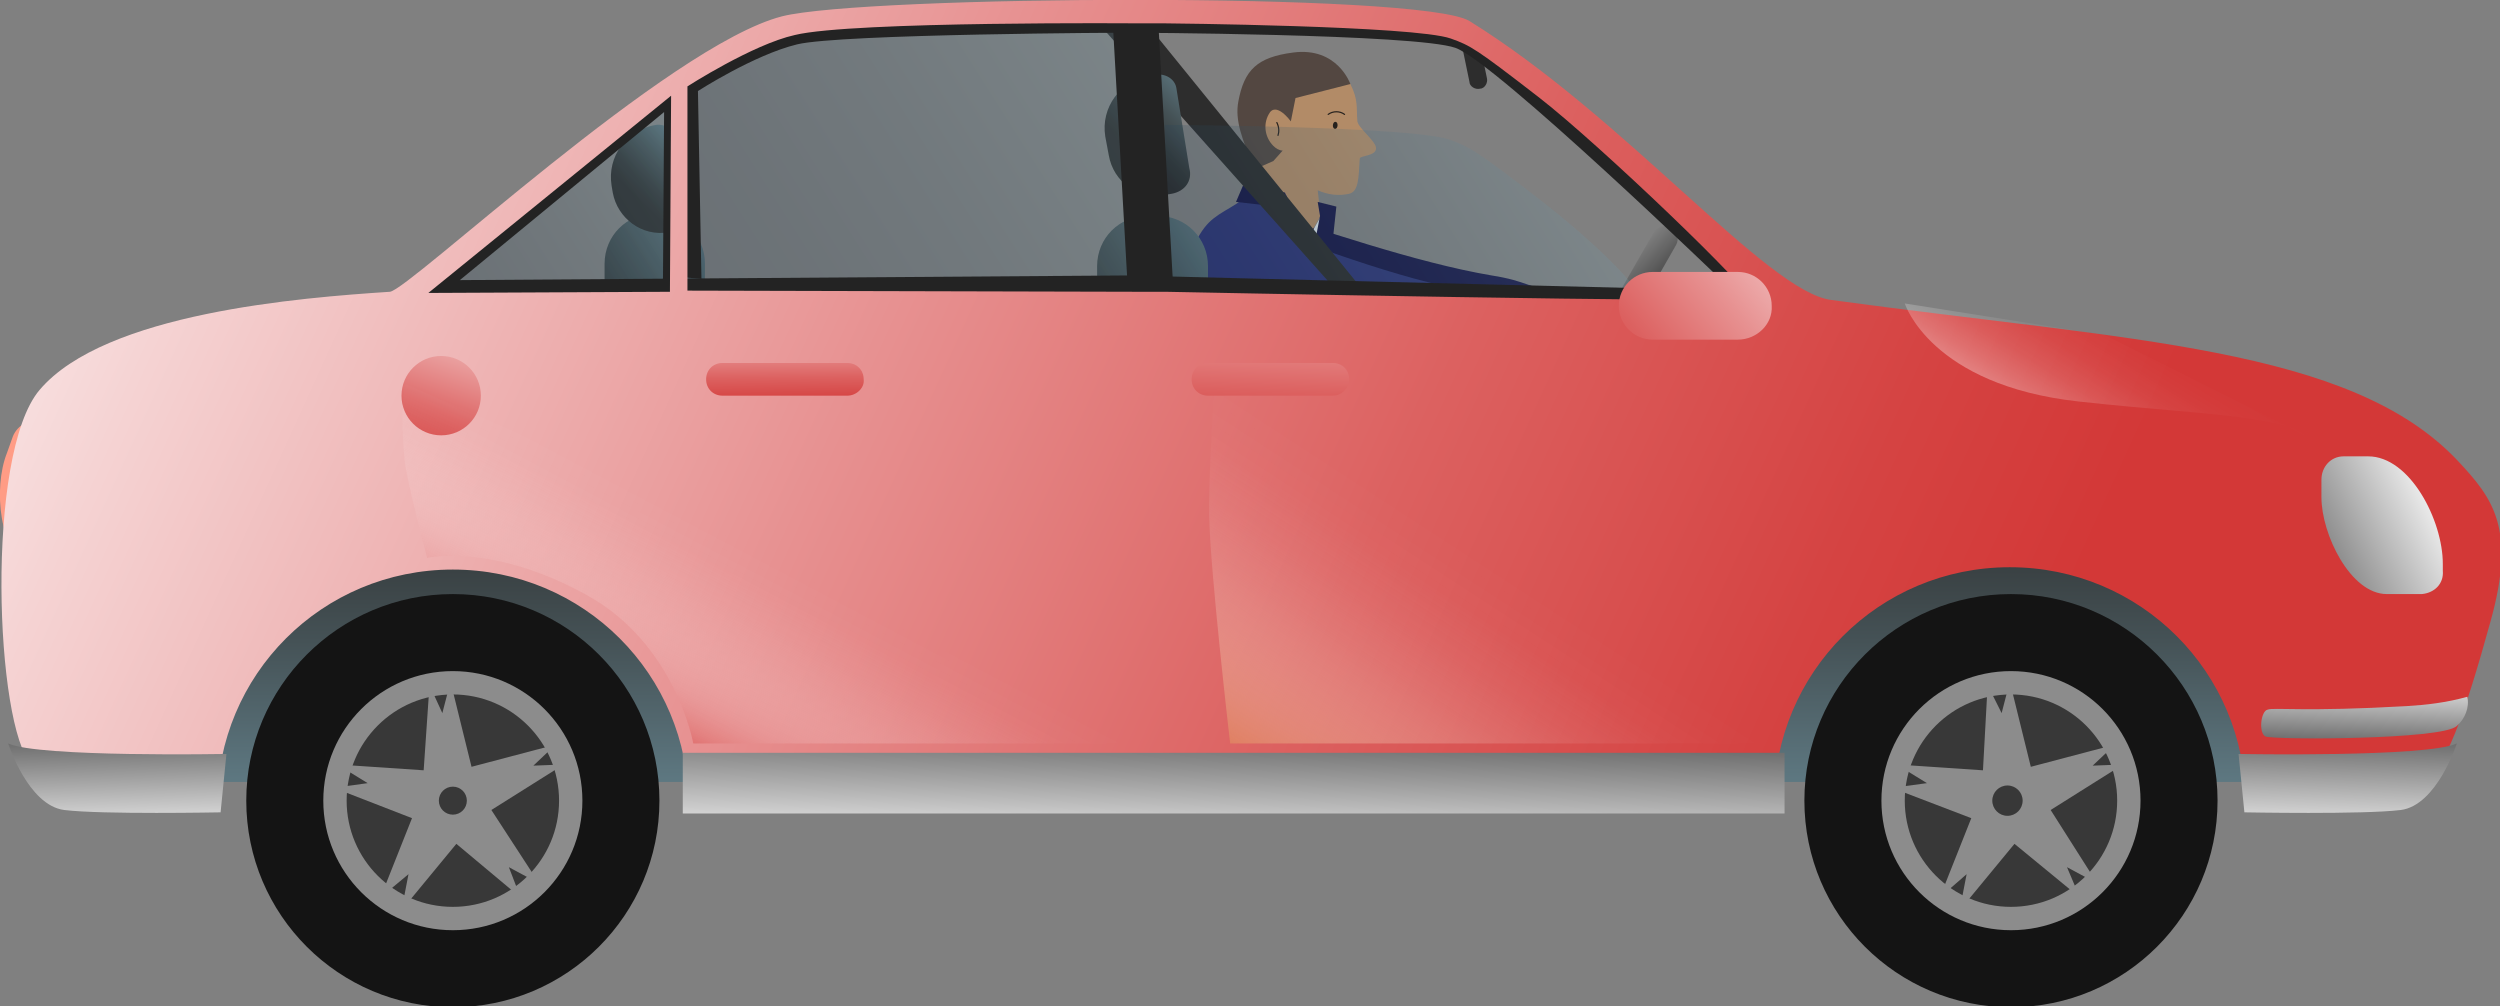 <?xml version="1.0" encoding="utf-8"?>
<!-- Generator: Adobe Illustrator 25.2.3, SVG Export Plug-In . SVG Version: 6.00 Build 0)  -->
<svg version="1.1" id="Layer_1" xmlns="http://www.w3.org/2000/svg" xmlns:xlink="http://www.w3.org/1999/xlink" x="0px" y="0px"
	 viewBox="0 0 214.2 86.2" style="enable-background:new 0 0 214.2 86.2;" xml:space="preserve">
<rect x="0" y="0" width="214.2" height="86.2" fill="#808080" stroke="none"/>
<style type="text/css">
	.st0{fill:url(#SVGID_1_);}
	.st1{fill:#2D2D2D;}
	.st2{fill:#B28B67;}
	.st3{fill:#191847;}
	.st4{fill:#534741;}
	.st5{fill:#26211D;}
	.st6{fill:none;stroke:#26211D;stroke-width:0.103;stroke-linecap:round;stroke-linejoin:round;}
	.st7{fill:#DDE3E9;}
	.st8{fill:#2F3676;}
	.st9{fill:url(#SVGID_2_);}
	.st10{fill:#1A1A1A;}
	.st11{fill:url(#SVGID_3_);}
	.st12{fill:url(#SVGID_4_);}
	.st13{fill:url(#SVGID_5_);}
	.st14{fill:url(#SVGID_6_);}
	.st15{opacity:0.2;}
	.st16{fill:url(#SVGID_7_);}
	.st17{fill:url(#SVGID_8_);}
	.st18{fill:url(#SVGID_9_);}
	.st19{fill:#141414;}
	.st20{fill:#8C8C8C;}
	.st21{fill:#383838;}
	.st22{fill:#232323;}
	.st23{fill:#FF9C85;}
	.st24{fill:url(#SVGID_10_);}
	.st25{fill:url(#SVGID_11_);}
	.st26{fill:url(#SVGID_12_);}
	.st27{fill:url(#SVGID_13_);}
	.st28{fill:url(#SVGID_14_);}
	.st29{fill:url(#SVGID_15_);}
	.st30{fill:url(#SVGID_16_);}
	.st31{fill:url(#SVGID_17_);}
	.st32{fill:url(#SVGID_18_);}
	.st33{fill:url(#SVGID_19_);}
	.st34{fill:url(#SVGID_20_);}
	.st35{fill:url(#SVGID_21_);}
	.st36{fill:url(#SVGID_22_);}
</style>
<g id="Layer_2_1_">
	<g id="Layer_1-2">
		
			<linearGradient id="SVGID_1_" gradientUnits="userSpaceOnUse" x1="-931.113" y1="3.665" x2="-931.113" y2="49.292" gradientTransform="matrix(-1 0 0 -1 -825.807 88.241)">
			<stop  offset="0" style="stop-color:#87B9C9"/>
			<stop  offset="0.35" style="stop-color:#617D87"/>
			<stop  offset="0.65" style="stop-color:#455256"/>
			<stop  offset="0.87" style="stop-color:#333738"/>
			<stop  offset="1" style="stop-color:#2D2D2D"/>
		</linearGradient>
		<rect x="17.6" y="43.9" class="st0" width="175.5" height="23.1"/>
		<path class="st1" d="M126.8,7.6L126.8,7.6c-0.4,0.1-0.9-0.2-0.9-0.6l-0.6-2.9c-0.1-0.4,0.2-0.8,0.6-0.9l0,0
			c0.4-0.1,0.8,0.2,0.9,0.6l0.6,2.9C127.5,7.1,127.2,7.6,126.8,7.6z"/>
		<path class="st2" d="M127.9,24.7l8.2,0.6c1.8-0.9,5.4,0.2,5.1,0.8c-1.2,2.5-2.6,2.1-5.4,1.3l-7.2,1.2L127.9,24.7z"/>
		<path id="Coat-Back" class="st3" d="M104.3,19.2c0.2-0.5,2.1-1.7,2.7-1.5c6,1.9,14.3,4.8,20.8,5.9c3.2,0.5,3,1.1,6,1.4l-0.4,3.2
			c-2.6,0.3-4.6,2.3-7.2,2.1C116.5,29.5,102,24.9,104.3,19.2z"/>
		<path class="st2" d="M107.5,14.5c-0.4-2.9-1.1-3.9-1-5.6c0.3-4.8,7.5-5,9.2-1.7c0.7,1.4,0.5,2,0.6,3.2c0.1,0.6,1.6,1.7,1.6,2.3
			c0,0.7-1.4,0.6-1.4,0.9c-0.1,1.7-0.1,2.8-0.9,3c-0.9,0.2-1.8,0.1-2.7-0.3l0.1,0.9l0.2,1.2l-0.8,1.4l-5.8-0.2L107.5,14.5z"/>
		<path class="st4" d="M107.5,14.5l1.6-0.7l0.8-0.9c-0.3,0-0.6-0.2-0.8-0.4c-0.7-0.7-0.9-1.8-0.4-2.7c0.6-1.2,1.9,0.6,1.9,0.6l0.4-2
			l4.7-1.2c0,0-1.1-3.2-4.9-2.7c-3.1,0.4-4.2,1.5-4.7,4.2C105.8,10.3,106.4,11.9,107.5,14.5z"/>
		<g id="Layer_2-2">
			
				<ellipse transform="matrix(7.010463e-02 -0.998 0.998 7.010463e-02 95.604 124.153)" class="st5" cx="114.4" cy="10.8" rx="0.3" ry="0.2"/>
			<path class="st6" d="M109.4,10.5c0.2,0.4,0.2,0.8,0.1,1.1"/>
			<path class="st6" d="M115.2,9.8c-0.4-0.3-1-0.3-1.4,0"/>
		</g>
		<path id="Shirt" class="st7" d="M117.3,35.6c-1.2-6.6-4.1-12.9-4.1-17.1l-0.8,1.4l-4.2-3.5c-5.5,8.8-5.6,11.9-5.6,19.1"/>
		<path id="Coat-Front" class="st8" d="M100.4,35.6c0.2-6,0.4-13,2.8-16.1c1-1.3,2.4-1.6,3.6-2.7l0,0l1.6-0.2c0.4,0,1,0,1.8,0.1
			l1.2,3.4c0.1,2.4,1.2,9.4,1.7,15.6"/>
		<polygon class="st3" points="105.9,17.3 109.4,17.7 111.3,20 110.1,16.5 106.5,15.9 		"/>
		
			<linearGradient id="SVGID_2_" gradientUnits="userSpaceOnUse" x1="1815.051" y1="69.662" x2="1826.639" y2="57.625" gradientTransform="matrix(1 0 0 -1 -1684.2 88.241)">
			<stop  offset="0" style="stop-color:#FFFFFF"/>
			<stop  offset="1" style="stop-color:#000000"/>
		</linearGradient>
		<path class="st9" d="M134.6,34.5L134.6,34.5c0.5,0.3,1.2,0.1,1.5-0.4l2.3-4.1l3.2-5.5l2-3.5c0.3-0.5,0.1-1.2-0.4-1.5l0,0
			c-0.5-0.3-1.2-0.1-1.5,0.4L134.2,33C133.9,33.5,134.1,34.2,134.6,34.5C134.6,34.5,134.6,34.5,134.6,34.5z"/>
		<polygon class="st10" points="140.6,35.6 142.1,33.9 138.5,30 141.6,24.5 146.7,29.1 149.4,26.2 152.9,35.6 		"/>
		<path class="st3" d="M119.2,35.6h-1.9l-4.8-14l0.6-3.1l-0.2-1.2l1.6,0.4l-0.3,2.8c0,0,2.9,8.8,4.4,13.3
			C118.9,34.5,119,34.9,119.2,35.6"/>
		<path class="st2" d="M126.4,26.2l8.3,0.6c1.8-0.9,5.4,0.2,5.1,0.8c-1.2,2.5-2.6,2.1-5.4,1.3l-7.2,1.2L126.4,26.2z"/>
		<path id="Coat-Back-2" class="st8" d="M103.6,20.7c0.2-0.5,1.6-2,2.2-1.9c6,1.9,14,5.2,20.5,6.2c3.2,0.5,3,1.1,6,1.4l-0.4,3.3
			c-2.6,0.3-4.6,2.3-7.2,2.1C115,30.9,101.3,26.4,103.6,20.7z"/>
		<polygon class="st1" points="116.4,24.4 98.3,2.1 94.2,2.1 117.9,28.7 		"/>
		
			<linearGradient id="SVGID_3_" gradientUnits="userSpaceOnUse" x1="-783.942" y1="-162.871" x2="-773.041" y2="-169.717" gradientTransform="matrix(-0.987 0.163 -0.142 -0.858 -689.735 -6.549)">
			<stop  offset="0" style="stop-color:#87B9C9"/>
			<stop  offset="0.35" style="stop-color:#617D87"/>
			<stop  offset="0.65" style="stop-color:#455256"/>
			<stop  offset="0.87" style="stop-color:#333738"/>
			<stop  offset="1" style="stop-color:#2D2D2D"/>
		</linearGradient>
		<path class="st11" d="M100.4,16.6l-0.6,0.1c-2.3,0.4-4.4-1.1-4.8-3.4c0,0,0,0,0,0l-0.3-1.6c-0.4-2.5,1.3-4.8,3.8-5.2l0,0l0.6-0.1
			c0.8-0.1,1.6,0.4,1.7,1.2l1.1,6.8C102.2,15.5,101.5,16.4,100.4,16.6L100.4,16.6z"/>
		
			<linearGradient id="SVGID_4_" gradientUnits="userSpaceOnUse" x1="-943.63" y1="66.762" x2="-920.201" y2="52.041" gradientTransform="matrix(-1 0 0 -1 -825.807 88.241)">
			<stop  offset="0" style="stop-color:#87B9C9"/>
			<stop  offset="0.35" style="stop-color:#617D87"/>
			<stop  offset="0.65" style="stop-color:#455256"/>
			<stop  offset="0.87" style="stop-color:#333738"/>
			<stop  offset="1" style="stop-color:#2D2D2D"/>
		</linearGradient>
		<path class="st12" d="M99.3,48.4h-0.9C96,48.4,94,46.4,94,44V22.8c0-2.4,1.9-4.3,4.3-4.3h0.9c2.4,0,4.3,1.9,4.3,4.3V44
			C103.6,46.4,101.7,48.4,99.3,48.4z"/>
		
			<linearGradient id="SVGID_5_" gradientUnits="userSpaceOnUse" x1="-898.849" y1="67.079" x2="-878.021" y2="53.99" gradientTransform="matrix(-1 0 0 -1 -825.807 88.241)">
			<stop  offset="0" style="stop-color:#87B9C9"/>
			<stop  offset="0.35" style="stop-color:#617D87"/>
			<stop  offset="0.65" style="stop-color:#455256"/>
			<stop  offset="0.87" style="stop-color:#333738"/>
			<stop  offset="1" style="stop-color:#2D2D2D"/>
		</linearGradient>
		<path class="st13" d="M56.1,45.3L56.1,45.3c-2.4,0-4.3-1.9-4.3-4.3V22.6c0-2.4,1.9-4.3,4.3-4.3h0c2.4,0,4.3,1.9,4.3,4.3V41
			C60.5,43.4,58.5,45.3,56.1,45.3z"/>
		
			<linearGradient id="SVGID_6_" gradientUnits="userSpaceOnUse" x1="-741.578" y1="-156.039" x2="-731.977" y2="-162.077" gradientTransform="matrix(-0.99 0.16 -0.139 -0.861 -692.726 -5.658)">
			<stop  offset="0" style="stop-color:#87B9C9"/>
			<stop  offset="0.35" style="stop-color:#617D87"/>
			<stop  offset="0.65" style="stop-color:#455256"/>
			<stop  offset="0.87" style="stop-color:#333738"/>
			<stop  offset="1" style="stop-color:#2D2D2D"/>
		</linearGradient>
		<path class="st14" d="M57.3,19.9L57.3,19.9c-2.3,0.4-4.4-1.2-4.8-3.4l-0.1-0.6c-0.4-2.5,1.3-4.8,3.8-5.2l0,0
			c0.8-0.1,1.6,0.4,1.7,1.3c0,0,0,0,0,0l0.9,5.8C59,18.8,58.3,19.8,57.3,19.9L57.3,19.9L57.3,19.9z"/>
		<g class="st15">
			
				<linearGradient id="SVGID_7_" gradientUnits="userSpaceOnUse" x1="-891.461" y1="76.825" x2="-865.726" y2="60.472" gradientTransform="matrix(-1 0 0 -1 -825.807 88.241)">
				<stop  offset="0" style="stop-color:#87B9C9"/>
				<stop  offset="0.26" style="stop-color:#6490A2"/>
				<stop  offset="0.59" style="stop-color:#3B6074"/>
				<stop  offset="0.85" style="stop-color:#224258"/>
				<stop  offset="1" style="stop-color:#18374D"/>
			</linearGradient>
			<polygon class="st16" points="57.4,25 36.7,25.1 57.5,8.2 			"/>
			
				<linearGradient id="SVGID_8_" gradientUnits="userSpaceOnUse" x1="-962.55" y1="80.832" x2="-929.894" y2="60.087" gradientTransform="matrix(-1 0 0 -1 -825.807 88.241)">
				<stop  offset="0" style="stop-color:#87B9C9"/>
				<stop  offset="0.26" style="stop-color:#6490A2"/>
				<stop  offset="0.59" style="stop-color:#3B6074"/>
				<stop  offset="0.85" style="stop-color:#224258"/>
				<stop  offset="1" style="stop-color:#18374D"/>
			</linearGradient>
			<path class="st17" d="M131.8,17c5.3,4.1,8.9,7.9,8.4,8.3c-0.5,0.4-40.5-1.2-40.5-1.2l0.1-13.4c0,0,21.4,0.1,24.5,1.3
				C125.9,12.6,126.5,12.9,131.8,17z"/>
			
				<linearGradient id="SVGID_9_" gradientUnits="userSpaceOnUse" x1="-931.793" y1="89.606" x2="-888.157" y2="61.884" gradientTransform="matrix(-1 0 0 -1 -825.807 88.241)">
				<stop  offset="0" style="stop-color:#87B9C9"/>
				<stop  offset="0.26" style="stop-color:#6490A2"/>
				<stop  offset="0.59" style="stop-color:#3B6074"/>
				<stop  offset="0.85" style="stop-color:#224258"/>
				<stop  offset="1" style="stop-color:#18374D"/>
			</linearGradient>
			<path class="st18" d="M97.8,2.1L97.7,25l-38.7-0.1V7.4c0,0,5.6-3.6,9.2-4.4C73.1,1.9,97.8,2.1,97.8,2.1z"/>
		</g>
		<circle class="st19" cx="38.8" cy="68.6" r="17.7"/>
		<circle class="st20" cx="38.8" cy="68.6" r="11.1"/>
		<circle class="st21" cx="38.8" cy="68.6" r="9.1"/>
		<polygon class="st20" points="35.3,70.1 28.6,67.5 31.5,67.1 28.9,65.5 36.3,66 36.8,58.7 37.9,61.1 38.6,58.4 40.4,65.7 
			47.6,63.8 45.7,65.6 48.3,65.5 42.1,69.4 46.2,75.7 43.6,74.3 44.6,76.9 39.1,72.3 34.4,78 35,74.9 32.6,76.9 		"/>
		<circle class="st19" cx="172.3" cy="68.6" r="17.7"/>
		<circle class="st20" cx="172.3" cy="68.6" r="11.1"/>
		<circle class="st21" cx="172.3" cy="68.6" r="9.1"/>
		<polygon class="st20" points="168.9,70.1 162.1,67.5 165.1,67.1 162.5,65.5 169.9,66 170.3,58.7 171.5,61.1 172.2,58.4 174,65.7 
			181.2,63.8 179.3,65.6 181.9,65.5 175.7,69.4 179.7,75.7 177.1,74.3 178.2,76.9 172.6,72.3 167.9,78 168.5,74.9 166.2,76.9 		"/>
		<circle class="st21" cx="38.8" cy="68.6" r="1.2"/>
		<circle class="st21" cx="172" cy="68.6" r="1.3"/>
		<polygon class="st22" points="96.7,26 100.6,26 99.2,1.2 95.3,1.2 		"/>
		<path class="st22" d="M147.7,24.2c0,0-19.6-18.9-23-20.1c-3.4-1.2-28.1-1.3-28.1-1.3S72,2.9,68.3,3.8c-3.7,0.9-8.5,4-8.5,4
			l0.3,16.1l-2.2-0.2V6.9c0,0,6.1-4.7,9-5c2.9-0.4,53.1-1.3,56.5,0s26.7,21.8,26.7,21.8L147.7,24.2z"/>
		<polygon class="st22" points="36.7,23.4 58.3,6.7 58.1,24.4 56.8,24.4 56.9,9.6 39.4,24 96.6,23.6 152.9,25 152.9,27 35.6,27 		
			"/>
		<path class="st23" d="M5.6,49.7l-2.8-1.1c-2.9-1.1-3.4-6.8-2.2-9.8l0.5-1.4c0.4-1,1.5-1.6,2.5-1.2L5.6,37
			c3.3,1.3,4.1,7.5,2.7,10.9l-0.2,0.6C7.7,49.5,6.6,50.1,5.6,49.7z"/>
		
			<linearGradient id="SVGID_10_" gradientUnits="userSpaceOnUse" x1="-990.766" y1="9.485" x2="-792.792" y2="99.688" gradientTransform="matrix(-1 0 0 -1 -825.807 88.241)">
			<stop  offset="0" style="stop-color:#D33837"/>
			<stop  offset="9.000000e-02" style="stop-color:#D54342"/>
			<stop  offset="0.26" style="stop-color:#DC6160"/>
			<stop  offset="0.47" style="stop-color:#E79191"/>
			<stop  offset="0.73" style="stop-color:#F5D3D3"/>
			<stop  offset="0.88" style="stop-color:#FFFFFF"/>
		</linearGradient>
		<path class="st24" d="M3.4,33.4c5.6-6.6,22.4-7.9,30-8.4c1.6-0.1,23.9-21.1,33.6-23.6c7.1-1.8,54.8-2.1,58.9,0.4
			c13.4,8.3,25.5,23.2,31,23.9c25.6,3.5,44.5,4,53.7,13.8c3,3.2,5,5.8,2.8,13.7c-4.6,16.7-6.1,16.4-15.8,16.3h-5.2
			c0-0.2,0-0.4,0-0.7c0-11.2-9-20.2-20.2-20.2c-11.2,0-20.2,9-20.2,20.2c0,0.2,0,0.3,0,0.5c-31-0.1-67.2-0.2-93-0.3V69
			c0-11.2-9-20.2-20.2-20.2s-20.2,9-20.2,20.2l0,0l0,0C4.8,68.8,5.4,68.3,2.7,65.5C-0.4,62.3-1.3,38.9,3.4,33.4z M99.9,25
			c0,0,49.5,1,50,0.6c0.5-0.4-12.8-13.2-18.1-17.3c-5.3-4.1-5.8-4.4-7.5-5C121.2,2.2,99.8,2,99.8,2h-2c0,0-24.8-0.2-29.7,1
			c-3.6,0.8-9.2,4.4-9.2,4.4v17.5L97.6,25 M57.4,25l0.1-16.8L36.7,25.1L57.4,25z"/>
		
			<linearGradient id="SVGID_11_" gradientUnits="userSpaceOnUse" x1="-984.228" y1="73.157" x2="-959.911" y2="52.758" gradientTransform="matrix(-1 0 0 -1 -825.797 88.241)">
			<stop  offset="0" style="stop-color:#FFFFFF"/>
			<stop  offset="0.18" style="stop-color:#F5D3D3"/>
			<stop  offset="0.47" style="stop-color:#E79191"/>
			<stop  offset="0.71" style="stop-color:#DC6160"/>
			<stop  offset="0.9" style="stop-color:#D54342"/>
			<stop  offset="1" style="stop-color:#D33837"/>
		</linearGradient>
		<path class="st25" d="M148.9,29.1h-7.3c-1.6,0-2.9-1.3-2.9-2.9v0c0-1.6,1.3-2.9,2.9-2.9h7.3c1.6,0,2.9,1.3,2.9,2.9v0
			C151.9,27.8,150.5,29.1,148.9,29.1z"/>
		
			<linearGradient id="SVGID_12_" gradientUnits="userSpaceOnUse" x1="-1026.748" y1="15.566" x2="-1027.136" y2="31.718" gradientTransform="matrix(-1 0 0 -1 -825.807 88.241)">
			<stop  offset="0" style="stop-color:#FFFFFF"/>
			<stop  offset="1" style="stop-color:#000000"/>
		</linearGradient>
		<path class="st26" d="M191.8,64.6c0,0,16.1,0.3,18.7-0.9c0,0-1.7,5.3-4.8,5.7c-3.2,0.4-13.4,0.2-13.4,0.2L191.8,64.6z"/>
		
			<linearGradient id="SVGID_13_" gradientUnits="userSpaceOnUse" x1="466.921" y1="15.566" x2="466.538" y2="31.718" gradientTransform="matrix(1 0 0 -1 -456.68 88.241)">
			<stop  offset="0" style="stop-color:#FFFFFF"/>
			<stop  offset="1" style="stop-color:#000000"/>
		</linearGradient>
		<path class="st27" d="M19.4,64.6c0,0-16.1,0.3-18.7-0.9c0,0,1.7,5.3,4.8,5.7c3.2,0.4,13.4,0.2,13.4,0.2L19.4,64.6z"/>
		
			<linearGradient id="SVGID_14_" gradientUnits="userSpaceOnUse" x1="-931.296" y1="14.112" x2="-931.745" y2="33.135" gradientTransform="matrix(-1 0 0 -1 -825.797 88.241)">
			<stop  offset="0" style="stop-color:#FFFFFF"/>
			<stop  offset="1" style="stop-color:#000000"/>
		</linearGradient>
		<rect x="58.5" y="64.5" class="st28" width="94.4" height="5.2"/>
		
			<linearGradient id="SVGID_15_" gradientUnits="userSpaceOnUse" x1="-868.797" y1="70.701" x2="-861.857" y2="49.04" gradientTransform="matrix(-1 0 0 -1 -825.807 88.241)">
			<stop  offset="0.24" style="stop-color:#FFFFFF"/>
			<stop  offset="1" style="stop-color:#D33837"/>
		</linearGradient>
		<circle class="st29" cx="37.8" cy="33.9" r="3.4"/>
		
			<linearGradient id="SVGID_16_" gradientUnits="userSpaceOnUse" x1="-951.119" y1="41.374" x2="-934.78" y2="16.314" gradientTransform="matrix(-1 0 0 -1 -825.807 88.241)">
			<stop  offset="0" style="stop-color:#FFFFFF;stop-opacity:0"/>
			<stop  offset="0.14" style="stop-color:#FEFCFB;stop-opacity:2.000000e-02"/>
			<stop  offset="0.28" style="stop-color:#FCF2EE;stop-opacity:8.000000e-02"/>
			<stop  offset="0.41" style="stop-color:#F7E3D8;stop-opacity:0.17"/>
			<stop  offset="0.55" style="stop-color:#F2CCBA;stop-opacity:0.31"/>
			<stop  offset="0.69" style="stop-color:#EAB093;stop-opacity:0.48"/>
			<stop  offset="0.83" style="stop-color:#E18D63;stop-opacity:0.69"/>
			<stop  offset="0.97" style="stop-color:#D6642C;stop-opacity:0.93"/>
			<stop  offset="1" style="stop-color:#D3591D"/>
		</linearGradient>
		<path class="st30" d="M104.6,25h-2.2H104.6c0,0-1.1,14.4-1,19.2c0.1,4.9,1.8,19.5,1.8,19.5h46.2"/>
		
			<linearGradient id="SVGID_17_" gradientUnits="userSpaceOnUse" x1="-895.354" y1="38.768" x2="-886.034" y2="21.12" gradientTransform="matrix(-1 0 0 -1 -825.807 88.241)">
			<stop  offset="0" style="stop-color:#FFFFFF;stop-opacity:0"/>
			<stop  offset="0.14" style="stop-color:#FEFBFB;stop-opacity:2.000000e-02"/>
			<stop  offset="0.28" style="stop-color:#FCF0F0;stop-opacity:8.000000e-02"/>
			<stop  offset="0.41" style="stop-color:#F7DDDD;stop-opacity:0.17"/>
			<stop  offset="0.55" style="stop-color:#F2C2C2;stop-opacity:0.31"/>
			<stop  offset="0.69" style="stop-color:#EAA0A0;stop-opacity:0.48"/>
			<stop  offset="0.83" style="stop-color:#E17675;stop-opacity:0.69"/>
			<stop  offset="0.97" style="stop-color:#D64544;stop-opacity:0.93"/>
			<stop  offset="1" style="stop-color:#D33837"/>
		</linearGradient>
		<path class="st31" d="M105.6,63.7H59.4c0,0-1.5-8.5-9.1-12.7c-8.1-4.5-13.7-3.2-13.7-3.2s-1.6-6-1.9-8.1c-0.5-5,0-6.8,0-6.8"/>
		
			<linearGradient id="SVGID_18_" gradientUnits="userSpaceOnUse" x1="-1028.506" y1="31.036" x2="-1028.122" y2="19.836" gradientTransform="matrix(-1 0 0 -1 -825.807 88.241)">
			<stop  offset="0" style="stop-color:#FFFFFF"/>
			<stop  offset="1" style="stop-color:#000000"/>
		</linearGradient>
		<path class="st32" d="M211.4,59.7c0.2,0.9-0.2,1.9-0.9,2.5c-1.2,1.2-15.8,1.2-16.4,0.9s-0.4-2.2,0.2-2.3c0.5-0.2,3.2,0.2,11.9-0.3
			C207.9,60.4,209.6,60.2,211.4,59.7z"/>
		
			<linearGradient id="SVGID_19_" gradientUnits="userSpaceOnUse" x1="-1035.614" y1="46.106" x2="-1013.425" y2="35.008" gradientTransform="matrix(-1 0 0 -1 -825.807 88.241)">
			<stop  offset="0" style="stop-color:#FFFFFF"/>
			<stop  offset="1" style="stop-color:#000000"/>
		</linearGradient>
		<path class="st33" d="M207.5,50.9h-3c-3.1,0-5.6-5.1-5.6-8.3v-1.5c0-1.1,0.8-2,1.9-2c0,0,0,0,0,0h2.1c3.6,0,6.4,5.5,6.4,9.2v0.6
			C209.4,50,208.6,50.8,207.5,50.9z"/>
		
			<linearGradient id="SVGID_20_" gradientUnits="userSpaceOnUse" x1="-1010.042" y1="59.316" x2="-1000.54" y2="43.748" gradientTransform="matrix(-1 0 0 -1 -825.807 88.241)">
			<stop  offset="0" style="stop-color:#FFFFFF;stop-opacity:0"/>
			<stop  offset="0.13" style="stop-color:#FFFFFF;stop-opacity:2.000000e-02"/>
			<stop  offset="0.25" style="stop-color:#FFFFFF;stop-opacity:6.000000e-02"/>
			<stop  offset="0.38" style="stop-color:#FFFFFF;stop-opacity:0.14"/>
			<stop  offset="0.5" style="stop-color:#FFFFFF;stop-opacity:0.25"/>
			<stop  offset="0.63" style="stop-color:#FFFFFF;stop-opacity:0.4"/>
			<stop  offset="0.75" style="stop-color:#FFFFFF;stop-opacity:0.57"/>
			<stop  offset="0.88" style="stop-color:#FFFFFF;stop-opacity:0.77"/>
			<stop  offset="1" style="stop-color:#FFFFFF"/>
		</linearGradient>
		<path class="st34" d="M200.9,39c-4.6-3.7-10.1-3.2-22.8-4.6S163.2,26,163.2,26l17.1,2.7"/>
		
			<linearGradient id="SVGID_21_" gradientUnits="userSpaceOnUse" x1="-935.035" y1="69.588" x2="-934.399" y2="48.591" gradientTransform="matrix(-1 0 0 -1 -825.797 88.241)">
			<stop  offset="0" style="stop-color:#FFFFFF"/>
			<stop  offset="0.18" style="stop-color:#F5D3D3"/>
			<stop  offset="0.47" style="stop-color:#E79191"/>
			<stop  offset="0.71" style="stop-color:#DC6160"/>
			<stop  offset="0.89" style="stop-color:#D54342"/>
			<stop  offset="1" style="stop-color:#D33837"/>
		</linearGradient>
		<path class="st35" d="M114.2,33.9h-10.7c-0.8,0-1.4-0.6-1.4-1.4v0c0-0.8,0.6-1.4,1.4-1.4h10.7c0.8,0,1.4,0.6,1.4,1.4v0
			C115.6,33.2,115,33.9,114.2,33.9z"/>
		
			<linearGradient id="SVGID_22_" gradientUnits="userSpaceOnUse" x1="-893.018" y1="62.545" x2="-893.107" y2="53.132" gradientTransform="matrix(-1 0 0 -1 -825.807 88.241)">
			<stop  offset="0" style="stop-color:#FFFFFF"/>
			<stop  offset="0.18" style="stop-color:#F5D3D3"/>
			<stop  offset="0.47" style="stop-color:#E79191"/>
			<stop  offset="0.71" style="stop-color:#DC6160"/>
			<stop  offset="0.9" style="stop-color:#D54342"/>
			<stop  offset="1" style="stop-color:#D33837"/>
		</linearGradient>
		<path class="st36" d="M72.6,33.9H61.9c-0.8,0-1.4-0.6-1.4-1.4v0c0-0.8,0.6-1.4,1.4-1.4h10.7c0.8,0,1.4,0.6,1.4,1.4v0
			C74.1,33.2,73.4,33.9,72.6,33.9z"/>
	</g>
</g>
</svg>
